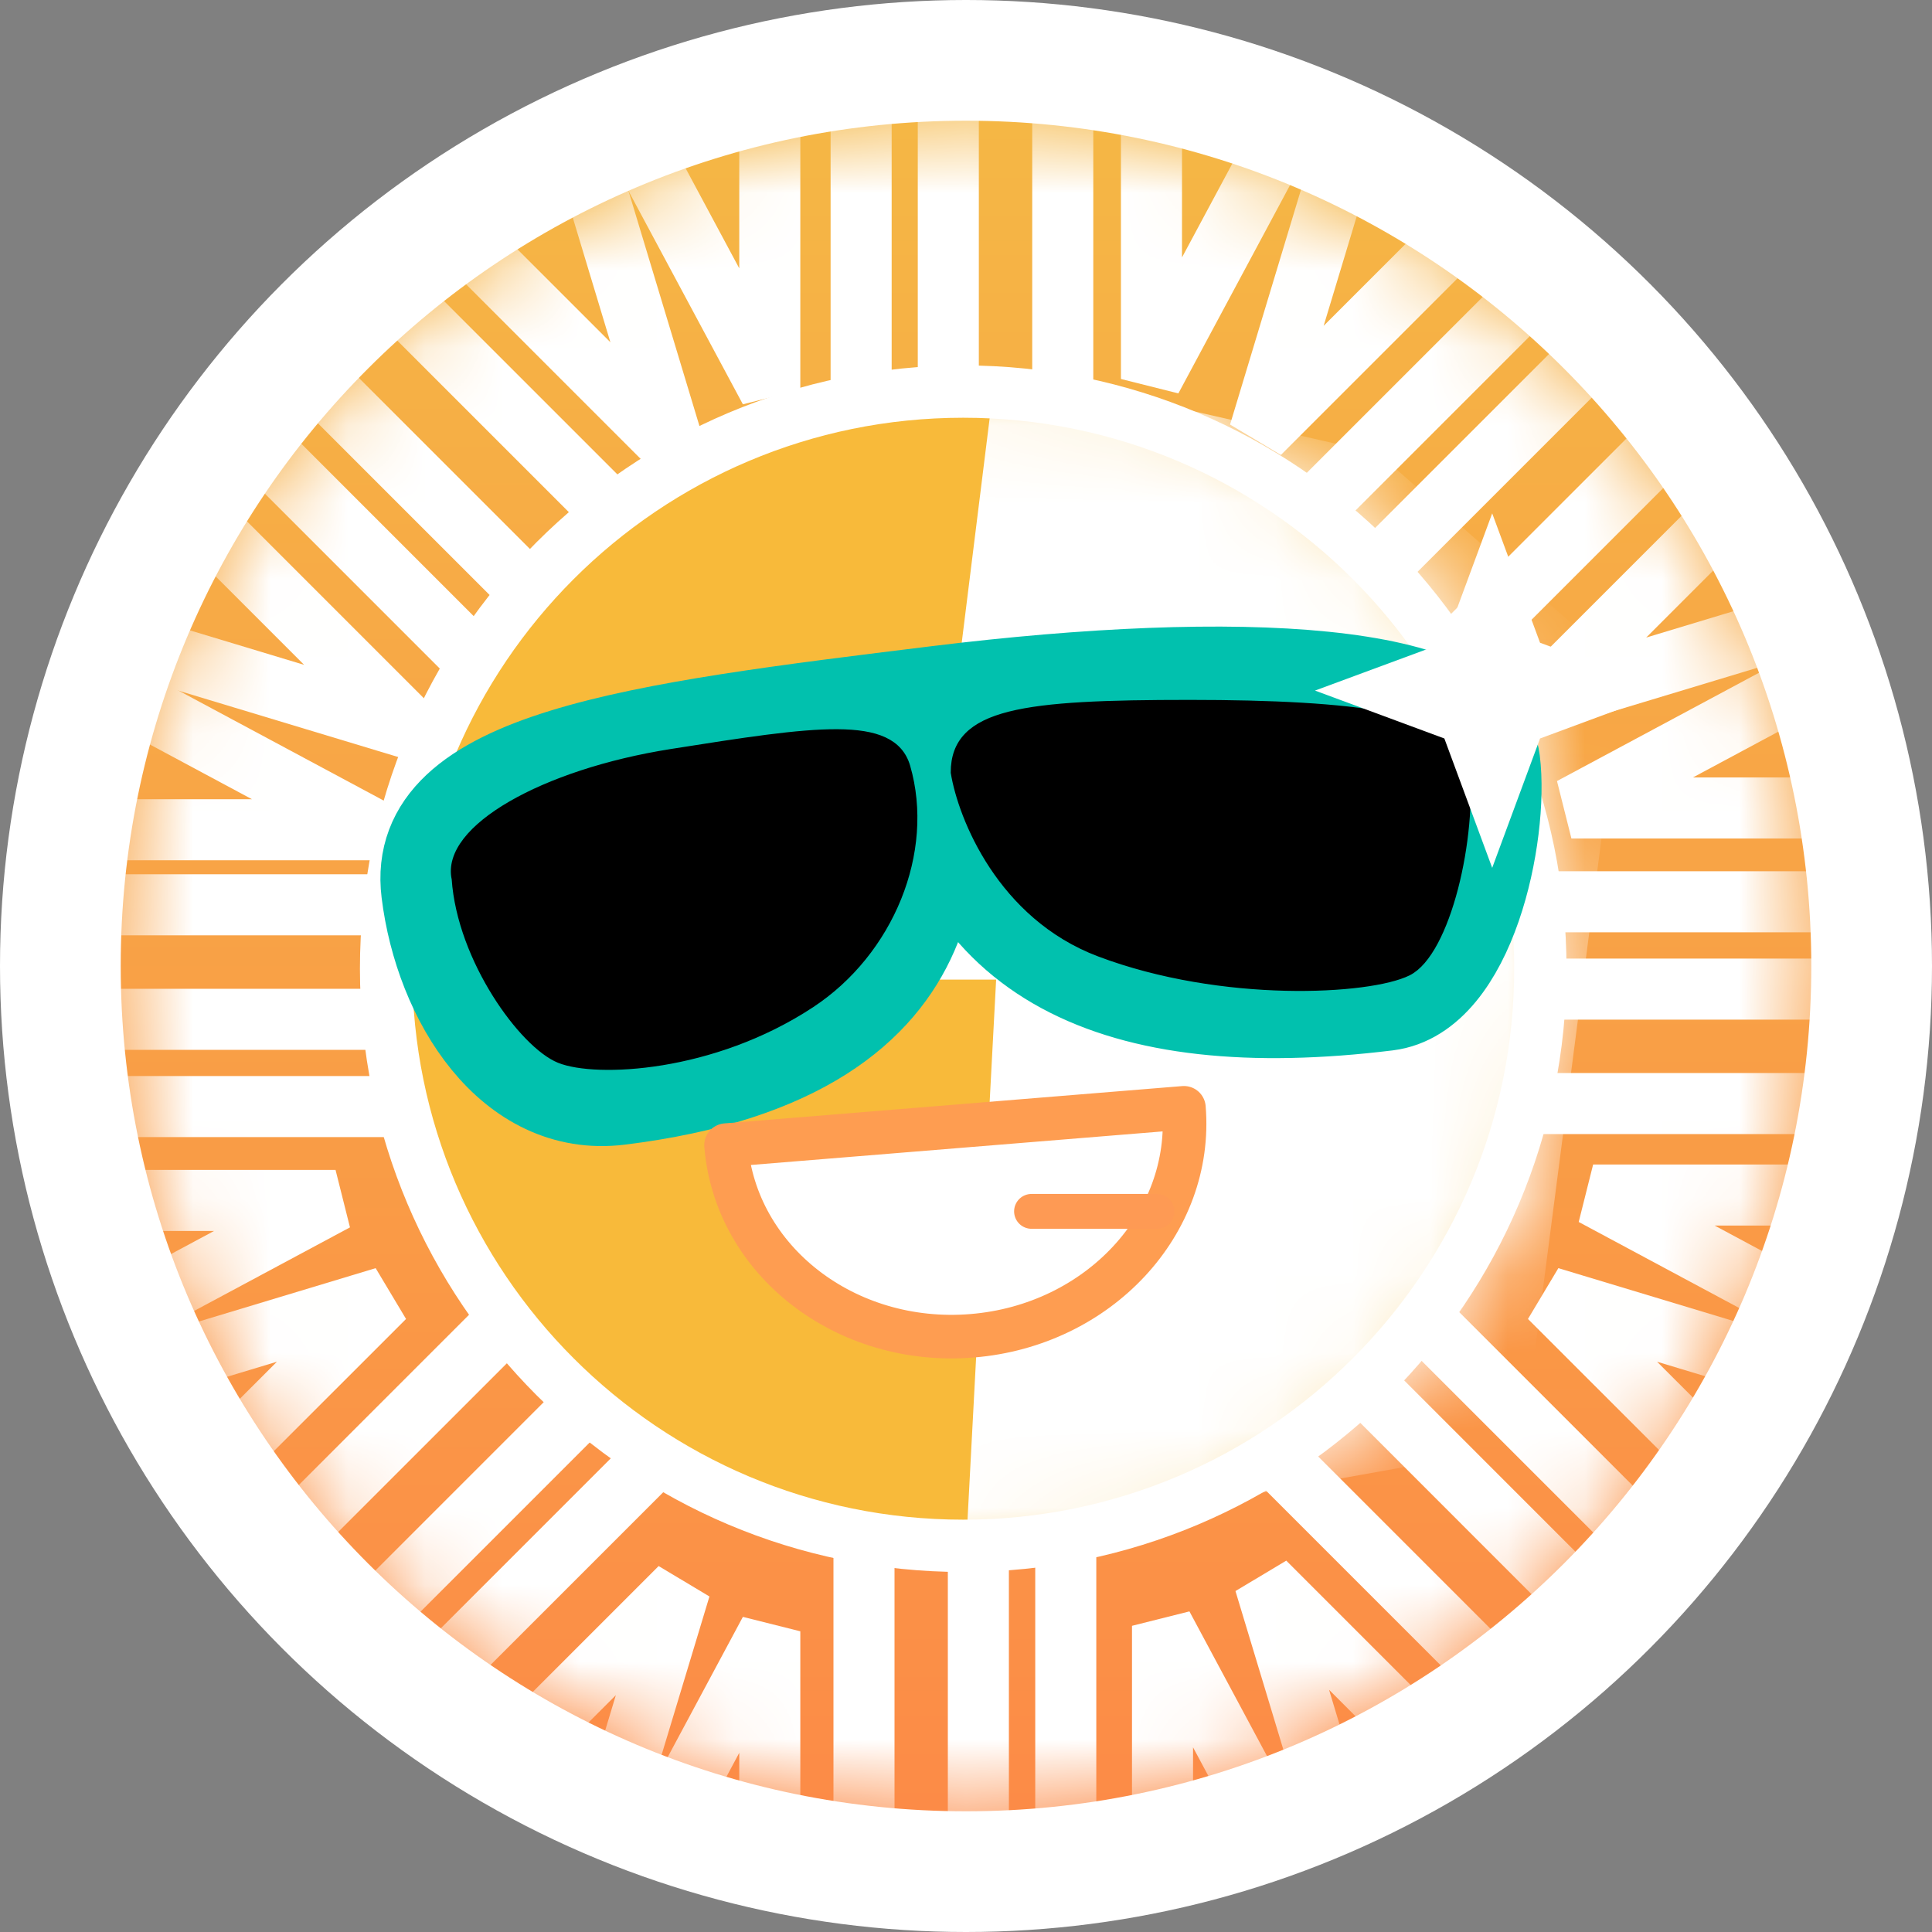 <svg width="25" height="25" viewBox="0 0 25 25" fill="none" xmlns="http://www.w3.org/2000/svg">
<rect x="0" y="0" width="25" height="25" fill="#808080" stroke="none"/>
<circle cx="12.5" cy="12.5" r="12.5" fill="white"/>
<path d="M12.5 23.438C18.541 23.438 23.438 18.541 23.438 12.5C23.438 6.459 18.541 1.562 12.5 1.562C6.459 1.562 1.562 6.459 1.562 12.5C1.562 18.541 6.459 23.438 12.5 23.438Z" fill="url(#paint0_linear_534_336)"/>
<mask id="mask0_534_336" style="mask-type:alpha" maskUnits="userSpaceOnUse" x="1" y="1" width="23" height="23">
<path d="M12.5 23.438C18.541 23.438 23.438 18.541 23.438 12.5C23.438 6.459 18.541 1.562 12.5 1.562C6.459 1.562 1.562 6.459 1.562 12.5C1.562 18.541 6.459 23.438 12.5 23.438Z" fill="white"/>
</mask>
<g mask="url(#mask0_534_336)">
<path d="M12.271 -1.048V6.573" stroke="white" stroke-width="0.79"/>
<path d="M11.143 -1.048V6.573" stroke="white" stroke-width="0.79"/>
<path d="M13.752 -1.048V6.573" stroke="white" stroke-width="0.79"/>
<path d="M7.49 0.436L9.961 5.045V-0.202" stroke="white" stroke-width="0.79"/>
<path d="M17.371 0.295L14.9 4.904V-0.343" stroke="white" stroke-width="0.79"/>
<path d="M12.66 27.036V19.415" stroke="white" stroke-width="0.79"/>
<path d="M13.791 27.036V19.415" stroke="white" stroke-width="0.79"/>
<path d="M11.18 27.036V19.415" stroke="white" stroke-width="0.79"/>
<path d="M17.514 25.647L15.043 21.038V26.285" stroke="white" stroke-width="0.79"/>
<path d="M7.49 25.718L9.961 21.109V26.355" stroke="white" stroke-width="0.79"/>
<path d="M-1.576 13.19H6.045" stroke="white" stroke-width="0.79"/>
<path d="M-1.576 14.319H6.045" stroke="white" stroke-width="0.79"/>
<path d="M-1.576 11.708H6.045" stroke="white" stroke-width="0.79"/>
<path d="M-0.267 18.005L4.342 15.534H-0.904" stroke="white" stroke-width="0.79"/>
<path d="M0.224 8.266L4.833 10.737H-0.414" stroke="white" stroke-width="0.79"/>
<path d="M26.508 12.799H18.887" stroke="white" stroke-width="0.79"/>
<path d="M26.508 11.669H18.887" stroke="white" stroke-width="0.79"/>
<path d="M26.508 14.28H18.887" stroke="white" stroke-width="0.79"/>
<path d="M24.943 7.984L20.334 10.455H25.581" stroke="white" stroke-width="0.79"/>
<path d="M25.224 17.935L20.615 15.464H25.862" stroke="white" stroke-width="0.79"/>
<path d="M2.676 23.062L8.065 17.673" stroke="white" stroke-width="0.79"/>
<path d="M3.473 23.86L8.862 18.471" stroke="white" stroke-width="0.79"/>
<path d="M1.627 22.014L7.016 16.625" stroke="white" stroke-width="0.79"/>
<path d="M7.29 25.55L8.802 20.544L5.092 24.254" stroke="white" stroke-width="0.79"/>
<path d="M-0.031 18.299L4.975 16.788L1.265 20.497" stroke="white" stroke-width="0.79"/>
<path d="M22.258 2.926L16.869 8.315" stroke="white" stroke-width="0.79"/>
<path d="M21.459 2.128L16.07 7.517" stroke="white" stroke-width="0.79"/>
<path d="M23.305 3.974L17.916 9.363" stroke="white" stroke-width="0.79"/>
<path d="M17.807 0.602L16.295 5.608L20.005 1.898" stroke="white" stroke-width="0.79"/>
<path d="M24.916 7.571L19.91 9.083L23.62 5.373" stroke="white" stroke-width="0.79"/>
<path d="M22.533 22.785L17.145 17.396" stroke="white" stroke-width="0.79"/>
<path d="M23.332 21.987L17.943 16.598" stroke="white" stroke-width="0.79"/>
<path d="M21.485 23.833L16.096 18.444" stroke="white" stroke-width="0.79"/>
<path d="M25.057 18.299L20.051 16.788L23.761 20.497" stroke="white" stroke-width="0.79"/>
<path d="M17.877 25.48L16.365 20.474L20.075 24.184" stroke="white" stroke-width="0.79"/>
<path d="M2.398 3.203L7.787 8.592" stroke="white" stroke-width="0.79"/>
<path d="M1.6 4.001L6.988 9.39" stroke="white" stroke-width="0.79"/>
<path d="M3.447 2.155L8.836 7.544" stroke="white" stroke-width="0.79"/>
<path d="M0.32 7.924L5.327 9.436L1.617 5.726" stroke="white" stroke-width="0.79"/>
<path d="M7.22 0.814L8.731 5.82L5.021 2.11" stroke="white" stroke-width="0.79"/>
</g>
<path d="M12.464 20.003C16.588 20.003 19.932 16.66 19.932 12.535C19.932 8.411 16.588 5.067 12.464 5.067C8.34 5.067 4.996 8.411 4.996 12.535C4.996 16.66 8.34 20.003 12.464 20.003Z" fill="#F8BA3A" stroke="white" stroke-width="0.677"/>
<mask id="mask1_534_336" style="mask-type:alpha" maskUnits="userSpaceOnUse" x="4" y="4" width="17" height="17">
<path d="M12.538 20.003C16.663 20.003 20.006 16.66 20.006 12.535C20.006 8.411 16.663 5.067 12.538 5.067C8.414 5.067 5.07 8.411 5.07 12.535C5.07 16.66 8.414 20.003 12.538 20.003Z" fill="white" stroke="white" stroke-width="0.677"/>
</mask>
<g mask="url(#mask1_534_336)">
<path fill-rule="evenodd" clip-rule="evenodd" d="M12.89 4.738L11.902 12.676H12.89L12.502 19.999L19.702 18.71L21.008 8.657L17.835 5.867L12.89 4.738Z" fill="white"/>
</g>
<path d="M5.554 11.541C5.724 12.926 6.624 14.366 8.008 14.196C12.705 13.619 12.045 10.601 11.982 9.624C12.322 12.392 14.425 13.408 17.947 12.976C18.996 12.847 19.425 10.798 19.309 9.853C19.164 8.671 16.035 8.498 12.135 8.977C8.235 9.456 5.341 9.811 5.554 11.541Z" fill="#01C1AE" stroke="#01C1AE" stroke-width="1.241" stroke-linecap="round" stroke-linejoin="round"/>
<path d="M12.579 17.285C14.215 17.152 15.443 15.831 15.32 14.335L9.395 14.818C9.517 16.314 10.942 17.419 12.579 17.285Z" fill="white" stroke="#FE9D51" stroke-width="0.564" stroke-linejoin="round"/>
<path d="M13.348 15.675H14.971" stroke="#FE9A54" stroke-width="0.451" stroke-linecap="round" stroke-linejoin="round"/>
<path d="M14.229 12.323C12.959 11.844 12.453 10.571 12.359 9.995C12.359 9.219 13.241 9.113 15.394 9.113C17.546 9.113 18.851 9.289 18.957 9.854C19.063 10.842 18.71 12.323 18.216 12.57C17.722 12.817 15.817 12.923 14.229 12.323Z" fill="black" stroke="black" stroke-width="0.113"/>
<path d="M10.492 12.985C11.511 12.314 12.04 11.018 11.723 9.924C11.542 9.302 10.549 9.454 8.689 9.748C7.03 10.01 5.76 10.736 5.901 11.371C5.972 12.412 6.775 13.511 7.242 13.7C7.71 13.889 9.218 13.825 10.492 12.985Z" fill="black" stroke="black" stroke-width="0.113"/>
<path d="M19.309 6.643L19.928 8.317L21.602 8.936L19.928 9.556L19.309 11.23L18.69 9.556L17.016 8.936L18.69 8.317L19.309 6.643Z" fill="white"/>
<defs>
<linearGradient id="paint0_linear_534_336" x1="12.5" y1="1.562" x2="12.5" y2="23.438" gradientUnits="userSpaceOnUse">
<stop stop-color="#F5B745"/>
<stop offset="1" stop-color="#FC8B47"/>
</linearGradient>
</defs>
</svg>
